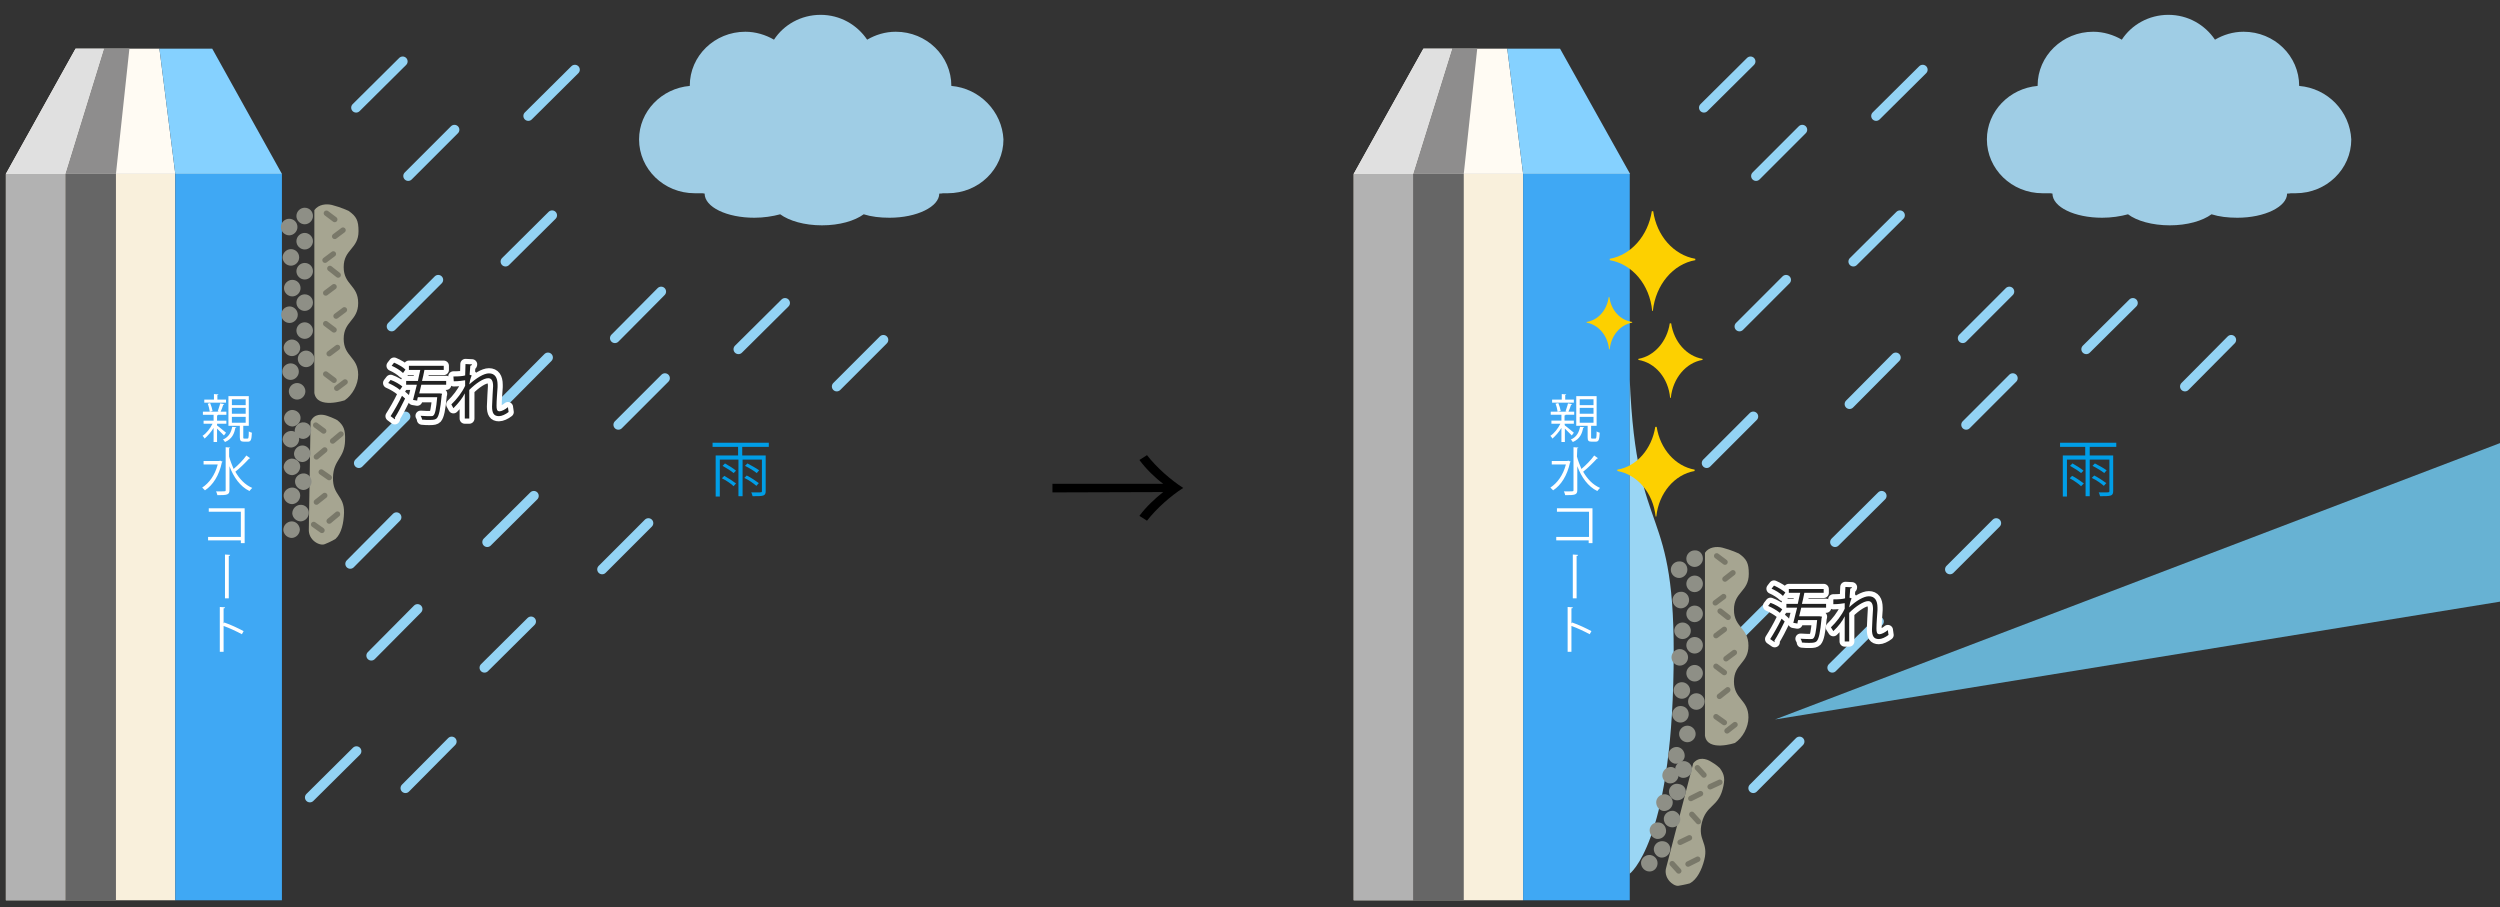 <?xml version="1.0" encoding="utf-8"?>
<!-- Generator: Adobe Illustrator 28.1.0, SVG Export Plug-In . SVG Version: 6.00 Build 0)  -->
<svg version="1.1" id="レイヤー_1" xmlns="http://www.w3.org/2000/svg" xmlns:xlink="http://www.w3.org/1999/xlink" x="0px"
	 y="0px" viewBox="0 0 724.5 262.9" style="enable-background:new 0 0 724.5 262.9;" xml:space="preserve">
<rect x="0" y="0" width="724.5" height="262.9" fill="#333333" stroke="none"/>
<style type="text/css">
	.st0{fill:#F9F0DC;}
	.st1{fill:#666666;}
	.st2{fill:#B2B2B2;}
	.st3{fill:#3FA8F4;}
	.st4{fill:#FFFBF3;}
	.st5{fill:#8E8D8D;}
	.st6{fill:#E0E0E0;}
	.st7{fill:#85D1FF;}
	.st8{fill:#A6A591;}
	.st9{fill:#8E8F86;}
	.st10{fill:none;stroke:#797869;stroke-width:1.585;stroke-linecap:round;stroke-linejoin:round;}
	.st11{fill:#009EE7;}
	.st12{fill:#9FCDE5;}
	.st13{fill:none;stroke:#93D3F4;stroke-width:2.854;stroke-linecap:round;stroke-linejoin:round;}
	.st14{fill:#FFFFFF;}
	.st15{fill:#9AD6F4;}
	.st16{fill:#FDD000;}
	.st17{fill:#67B2D3;}
	.st18{fill:none;stroke:#FFFFFF;stroke-width:3;stroke-linejoin:round;}
	.st19{fill:#222222;}
</style>
<g>
	<rect x="1.7" y="50.4" class="st0" width="49.1" height="210.5"/>
	<rect x="18.9" y="50.4" class="st1" width="14.7" height="210.5"/>
	<rect x="1.7" y="50.4" class="st2" width="17.2" height="210.5"/>
	<rect x="50.8" y="50.4" class="st3" width="30.9" height="210.5"/>
	<polygon class="st4" points="50.8,50.4 1.7,50.4 21.9,14.1 46.2,14.1 	"/>
	<polygon class="st5" points="33.6,50.4 18.9,50.4 30.1,14.1 37.5,14.1 	"/>
	<polygon class="st6" points="18.9,50.4 1.7,50.4 21.9,14.1 30.1,14.1 	"/>
	<polygon class="st7" points="81.7,50.4 50.8,50.4 46.2,14.1 61.5,14.1 	"/>
	<g>
		<path class="st8" d="M99.9,116c2.2-1.5,3.9-4.5,3.9-7.4c0-5.2-4.2-5.2-4.2-10.4c0-5.2,4.2-5.2,4.2-10.4c0-5.2-4.2-5.2-4.2-10.4
			c0-5.2,4.3-5.2,4.3-10.4c0-3.1-0.6-4.3-2.9-5.9c0,0-2.1-1-4.8-1.7c-1.6-0.4-3.9-0.2-5.1,1.5l0,53C91.9,118.7,99.9,116,99.9,116"/>
		<path class="st9" d="M90.7,62.6c0,1.3-1.1,2.4-2.4,2.4c-1.3,0-2.4-1.1-2.4-2.4c0-1.3,1.1-2.4,2.4-2.4
			C89.6,60.2,90.7,61.2,90.7,62.6"/>
		<path class="st9" d="M90.7,69.9c0,1.3-1.1,2.4-2.4,2.4s-2.4-1.1-2.4-2.4c0-1.3,1.1-2.4,2.4-2.4C89.6,67.5,90.7,68.6,90.7,69.9"/>
		<path class="st9" d="M90.7,78.6c0,1.3-1.1,2.4-2.4,2.4c-1.3,0-2.4-1.1-2.4-2.4c0-1.3,1.1-2.4,2.4-2.4
			C89.6,76.2,90.7,77.2,90.7,78.6"/>
		<path class="st9" d="M90.7,87.7c0,1.3-1.1,2.4-2.4,2.4c-1.3,0-2.4-1.1-2.4-2.4c0-1.3,1.1-2.4,2.4-2.4
			C89.6,85.3,90.7,86.3,90.7,87.7"/>
		<path class="st9" d="M86.3,91.2c0,1.3-1.1,2.4-2.4,2.4s-2.4-1.1-2.4-2.4c0-1.3,1.1-2.4,2.4-2.4S86.3,89.9,86.3,91.2"/>
		<path class="st9" d="M87,100.8c0,1.3-1.1,2.4-2.4,2.4c-1.3,0-2.4-1.1-2.4-2.4c0-1.3,1.1-2.4,2.4-2.4S87,99.5,87,100.8"/>
		<path class="st9" d="M86.6,107.7c0,1.3-1.1,2.4-2.4,2.4c-1.3,0-2.4-1.1-2.4-2.4s1.1-2.4,2.4-2.4C85.5,105.3,86.6,106.3,86.6,107.7
			"/>
		<path class="st9" d="M88.5,113.4c0,1.3-1.1,2.4-2.4,2.4c-1.3,0-2.4-1.1-2.4-2.4c0-1.3,1.1-2.4,2.4-2.4
			C87.4,111,88.5,112.1,88.5,113.4"/>
		<path class="st9" d="M91.1,104c0,1.3-1.1,2.4-2.4,2.4s-2.4-1.1-2.4-2.4c0-1.3,1.1-2.4,2.4-2.4S91.1,102.7,91.1,104"/>
		<path class="st9" d="M90.7,95.8c0,1.3-1.1,2.4-2.4,2.4c-1.3,0-2.4-1.1-2.4-2.4c0-1.3,1.1-2.4,2.4-2.4S90.7,94.5,90.7,95.8"/>
		<path class="st9" d="M87.1,83.5c0,1.3-1.1,2.4-2.4,2.4s-2.4-1.1-2.4-2.4c0-1.3,1.1-2.4,2.4-2.4C86.1,81.1,87.1,82.2,87.1,83.5"/>
		<path class="st9" d="M86.7,74.6c0,1.3-1.1,2.4-2.4,2.4c-1.3,0-2.4-1.1-2.4-2.4c0-1.3,1.1-2.4,2.4-2.4
			C85.6,72.2,86.7,73.2,86.7,74.6"/>
		<path class="st9" d="M86.2,65.8c0,1.3-1.1,2.4-2.4,2.4c-1.3,0-2.4-1.1-2.4-2.4c0-1.3,1.1-2.4,2.4-2.4
			C85.1,63.4,86.2,64.4,86.2,65.8"/>
		<line class="st10" x1="99.4" y1="66.7" x2="97" y2="68.5"/>
		<line class="st10" x1="96.8" y1="83.1" x2="94.4" y2="84.9"/>
		<line class="st10" x1="99.8" y1="89.8" x2="97.4" y2="91.6"/>
		<line class="st10" x1="97.8" y1="100.7" x2="95.4" y2="102.5"/>
		<line class="st10" x1="100" y1="110.7" x2="97.6" y2="112.5"/>
		<line class="st10" x1="96.6" y1="73.6" x2="94.2" y2="75.4"/>
		<line class="st10" x1="94.6" y1="61.8" x2="97" y2="63.6"/>
		<line class="st10" x1="95.6" y1="77.8" x2="98" y2="79.7"/>
		<line class="st10" x1="94.4" y1="93.8" x2="96.8" y2="95.6"/>
		<line class="st10" x1="94.4" y1="108.4" x2="96.8" y2="110.2"/>
		<path class="st8" d="M96.5,138.4c0.1-5.3,3.4-5.5,3.5-10.8c0.1-3.1-0.4-4.3-2.2-5.8c0,0-1.2-0.7-3-1.3c-1.4-0.5-3.8-0.7-4.8,1.7
			l-0.5,31.1c-0.2,3.3,3.2,5,4.6,4.4c1.8-0.7,3.1-1.5,3.1-1.5c1.8-1.6,2.4-4.7,2.5-7.6C99.8,143.5,96.4,143.7,96.5,138.4"/>
		<path class="st9" d="M87.1,121.1c0,1.3-1,2.4-2.3,2.5c-1.3,0-2.4-1-2.5-2.3c0-1.3,1-2.4,2.3-2.5C86,118.8,87.1,119.8,87.1,121.1"
			/>
		<path class="st9" d="M86.7,127.2c0,1.3-1,2.4-2.3,2.5c-1.3,0-2.4-1-2.5-2.3c0-1.3,1-2.4,2.3-2.5C85.6,124.8,86.7,125.8,86.7,127.2
			"/>
		<path class="st9" d="M87,135.2c0,1.3-1,2.4-2.3,2.5c-1.3,0-2.4-1-2.5-2.3c0-1.3,1-2.4,2.3-2.5C85.9,132.9,87,133.9,87,135.2"/>
		<path class="st9" d="M87,143.6c0,1.3-1,2.4-2.3,2.5c-1.3,0-2.4-1-2.5-2.3s1-2.4,2.3-2.5C85.9,141.2,87,142.3,87,143.6"/>
		<path class="st9" d="M89.5,148.6c0,1.3-1,2.4-2.3,2.5c-1.3,0-2.4-1-2.5-2.3c0-1.3,1-2.4,2.3-2.5C88.3,146.2,89.5,147.2,89.5,148.6
			"/>
		<path class="st9" d="M86.9,153.4c0,1.3-1,2.4-2.3,2.5c-1.3,0-2.4-1-2.5-2.3c0-1.3,1-2.4,2.3-2.5C85.7,151,86.8,152.1,86.9,153.4"
			/>
		<path class="st9" d="M90.3,139.5c0,1.3-1,2.4-2.3,2.5c-1.3,0-2.4-1-2.5-2.3s1-2.4,2.3-2.5C89.1,137.1,90.2,138.1,90.3,139.5"/>
		<path class="st9" d="M90,131.4c0,1.3-1,2.4-2.3,2.5c-1.3,0-2.4-1-2.5-2.3c0-1.3,1-2.4,2.3-2.5C88.8,129,89.9,130.1,90,131.4"/>
		<path class="st9" d="M90.2,124.7c0,1.3-1,2.4-2.3,2.5c-1.3,0-2.4-1-2.5-2.3c0-1.3,1-2.4,2.3-2.5C89.1,122.3,90.2,123.3,90.2,124.7
			"/>
		<line class="st10" x1="91.5" y1="123.2" x2="93.8" y2="124.9"/>
		<line class="st10" x1="93.1" y1="136.8" x2="95.4" y2="138.4"/>
		<line class="st10" x1="90.9" y1="152" x2="93.3" y2="153.7"/>
		<line class="st10" x1="98.8" y1="125.8" x2="96.4" y2="127.8"/>
		<line class="st10" x1="94.1" y1="143.6" x2="91.7" y2="145.5"/>
		<line class="st10" x1="97.8" y1="149" x2="95.4" y2="151"/>
		<line class="st10" x1="94.1" y1="130.4" x2="91.7" y2="132.4"/>
	</g>
	<g>
		<path class="st11" d="M222.8,129.5h-7.7v2.5h6.8v10.3c0,0.8-0.2,1.1-0.7,1.3c-0.6,0.2-1.6,0.2-3.1,0.2c-0.1-0.3-0.2-0.8-0.4-1.1
			c0.6,0,1.2,0,1.7,0c1.4,0,1.4,0,1.4-0.4v-9.1h-5.6v10.6h-1.2v-10.6h-5.4v10.7h-1.2V132h6.5v-2.5h-7.4v-1.2h16.3V129.5z
			 M212.6,140.9c-0.7-0.7-2.2-1.7-3.4-2.3l0.7-0.7c1.1,0.6,2.6,1.6,3.4,2.2L212.6,140.9z M212.6,137.1c-0.7-0.6-2.1-1.5-3.2-2.1
			l0.7-0.7c1.1,0.6,2.5,1.5,3.2,2.1L212.6,137.1z M216.4,137.8c1.2,0.6,2.7,1.6,3.5,2.2l-0.7,0.8c-0.8-0.7-2.2-1.7-3.5-2.3
			L216.4,137.8z M216.6,134.3c1.1,0.6,2.6,1.4,3.4,2l-0.7,0.8c-0.7-0.6-2.2-1.5-3.4-2.1L216.6,134.3z"/>
	</g>
	<g>
		<path class="st12" d="M275.7,24.9C275.7,24.9,275.7,24.9,275.7,24.9c0-8.7-7.2-15.7-16.1-15.7c-3.1,0-5.9,0.9-8.3,2.3
			c-2.9-4.3-7.8-7.2-13.5-7.2c-5.7,0-10.7,2.9-13.5,7.2c-2.4-1.4-5.3-2.3-8.3-2.3c-8.9,0-16.1,7-16.1,15.6c0,0,0,0,0,0.1
			c-8.2,0.7-14.7,7.4-14.7,15.5c0,8.6,7.2,15.6,16.1,15.6h1.8c0.4,0,0.7,0,1.1,0.1v0c0,3.9,6.4,7,14.4,7c2.7,0,5.3-0.4,7.5-1
			c2.6,1.9,7,3.2,12.1,3.2c5.1,0,9.5-1.3,12.1-3.2c2.2,0.7,4.7,1,7.5,1c7.9,0,14.4-3.2,14.4-7c0,0,0,0,0,0c0.4,0,0.7,0,1.1-0.1h1.4
			c8.9,0,16.1-7,16.1-15.6C290.4,32.3,283.9,25.6,275.7,24.9"/>
	</g>
	<g>
		<line class="st13" x1="116.7" y1="17.8" x2="103.2" y2="31.2"/>
		<line class="st13" x1="127" y1="81.1" x2="113.5" y2="94.6"/>
		<line class="st13" x1="166.6" y1="20.2" x2="153.1" y2="33.6"/>
		<line class="st13" x1="256" y1="98.5" x2="242.5" y2="112"/>
		<line class="st13" x1="131.7" y1="37.6" x2="118.3" y2="51"/>
		<line class="st13" x1="158.8" y1="103.6" x2="145.4" y2="117.1"/>
		<line class="st13" x1="114.9" y1="149.9" x2="101.5" y2="163.4"/>
		<line class="st13" x1="160" y1="62.4" x2="146.5" y2="75.8"/>
		<line class="st13" x1="117.5" y1="120.7" x2="104" y2="134.2"/>
		<line class="st13" x1="154.7" y1="143.7" x2="141.2" y2="157.1"/>
		<line class="st13" x1="192.7" y1="109.6" x2="179.2" y2="123.1"/>
		<line class="st13" x1="227.5" y1="87.8" x2="214" y2="101.2"/>
		<line class="st13" x1="187.9" y1="151.6" x2="174.5" y2="165"/>
		<line class="st13" x1="121" y1="176.5" x2="107.6" y2="190"/>
		<line class="st13" x1="103.3" y1="217.7" x2="89.8" y2="231.1"/>
		<line class="st13" x1="130.9" y1="214.9" x2="117.5" y2="228.4"/>
		<line class="st13" x1="153.9" y1="180.1" x2="140.4" y2="193.5"/>
		<line class="st13" x1="191.6" y1="84.5" x2="178.2" y2="98"/>
	</g>
</g>
<g>
	<path class="st14" d="M62.9,123.3c0.6,0.4,2.2,1.8,2.6,2.1l-0.6,0.8c-0.4-0.4-1.3-1.3-2-2v3.9h-1V124c-0.7,1.2-1.7,2.3-2.6,3.1
		c-0.1-0.2-0.4-0.6-0.6-0.8c1.1-0.7,2.2-2.1,2.9-3.5H59v-0.9h2.9v-1.7h-3.1v-0.9h6.8v0.9H63v0h0.2c0,0.1-0.1,0.2-0.3,0.2v1.5h2.7
		v0.9h-2.7L62.9,123.3L62.9,123.3z M65.5,115.8v0.9h-6.3v-0.9h2.8v-1.6l1.3,0.1c0,0.1-0.1,0.2-0.3,0.2v1.3H65.5z M60.9,116.8
		c0.3,0.7,0.6,1.7,0.7,2.3l-0.8,0.2c-0.1-0.6-0.3-1.6-0.6-2.3L60.9,116.8z M65,117.1c0,0.1-0.2,0.2-0.3,0.2
		c-0.2,0.6-0.5,1.5-0.8,2.1l-0.8-0.2c0.2-0.7,0.6-1.7,0.7-2.3L65,117.1z M68.5,123.8c0,0.1-0.1,0.2-0.3,0.2c-0.3,1.6-0.9,3.2-3,4.1
		c-0.1-0.2-0.4-0.6-0.6-0.7c1.8-0.8,2.4-2.2,2.7-3.7L68.5,123.8z M70.5,126.7c0,0.3,0,0.4,0.3,0.4h0.9c0.3,0,0.4-0.2,0.4-2.1
		c0.2,0.2,0.6,0.3,0.9,0.4c-0.1,2.1-0.3,2.6-1.2,2.6h-1.1c-0.9,0-1.2-0.3-1.2-1.3v-3.3h-3.3v-8.6h5.9v8.6h-1.6L70.5,126.7
		L70.5,126.7z M67.2,115.7v1.7h4v-1.7H67.2z M67.2,118.2v1.7h4v-1.7H67.2z M67.2,120.8v1.7h4v-1.7H67.2z"/>
	<path class="st14" d="M63.8,133.5l0.7,0.3c0,0.1-0.1,0.1-0.2,0.2c-0.8,3.8-2.6,6.6-4.9,8.1c-0.2-0.2-0.6-0.6-0.8-0.8
		c2-1.3,3.7-3.6,4.5-6.7h-4.1v-1h4.5L63.8,133.5z M66.4,132.3c0.3,1.2,0.8,2.4,1.3,3.6c1.3-1.1,2.8-2.6,3.7-3.9l1.1,0.8
		c-0.1,0.1-0.2,0.1-0.3,0.1c-1,1.1-2.7,2.8-4,3.8c1.2,2.1,2.8,3.8,4.9,4.7c-0.2,0.2-0.6,0.6-0.8,0.9c-2.7-1.3-4.6-4-5.8-7.2v6.9
		c0,1.4-0.6,1.5-3.5,1.5c-0.1-0.3-0.2-0.8-0.4-1.1c0.6,0,1.1,0,1.5,0c1.3,0,1.3,0,1.3-0.4v-12.4l1.3,0.1c0,0.1-0.1,0.2-0.3,0.2
		C66.4,129.8,66.4,132.3,66.4,132.3z"/>
	<path class="st14" d="M70.9,147.3v10.1h-1.1v-0.8h-9.5v-1h9.5v-7.3h-9.3v-1L70.9,147.3L70.9,147.3z"/>
	<path class="st14" d="M65.2,160.7l1.5,0.1c0,0.2-0.2,0.3-0.4,0.3v12.3h-1.1V160.7z"/>
	<path class="st14" d="M70.1,183.8c-1.5-0.8-3.6-1.8-5.3-2.4v7.5h-1.1v-13l1.5,0.1c0,0.2-0.1,0.3-0.4,0.3v4.4l0.2-0.3
		c1.8,0.6,4.1,1.7,5.6,2.5L70.1,183.8z"/>
</g>
<g>
	<g>
		<line class="st13" x1="507.3" y1="17.8" x2="493.8" y2="31.2"/>
		<line class="st13" x1="517.6" y1="81.1" x2="504.1" y2="94.6"/>
		<line class="st13" x1="557.2" y1="20.2" x2="543.7" y2="33.6"/>
		<line class="st13" x1="646.6" y1="98.5" x2="633.2" y2="112"/>
		<line class="st13" x1="522.3" y1="37.6" x2="508.9" y2="51"/>
		<line class="st13" x1="549.4" y1="103.6" x2="536" y2="117.1"/>
		<line class="st13" x1="550.6" y1="62.4" x2="537.1" y2="75.8"/>
		<line class="st13" x1="508.1" y1="120.7" x2="494.6" y2="134.2"/>
		<line class="st13" x1="545.3" y1="143.7" x2="531.8" y2="157.1"/>
		<line class="st13" x1="583.3" y1="109.6" x2="569.8" y2="123.1"/>
		<line class="st13" x1="618.1" y1="87.8" x2="604.6" y2="101.2"/>
		<line class="st13" x1="578.5" y1="151.6" x2="565.1" y2="165"/>
		<line class="st13" x1="511.7" y1="176.5" x2="498.2" y2="190"/>
		<line class="st13" x1="521.5" y1="214.9" x2="508.1" y2="228.4"/>
		<line class="st13" x1="544.5" y1="180.1" x2="531" y2="193.5"/>
		<line class="st13" x1="582.3" y1="84.5" x2="568.8" y2="98"/>
	</g>
	<rect x="392.3" y="50.4" class="st0" width="49.1" height="210.5"/>
	<rect x="409.5" y="50.4" class="st1" width="14.7" height="210.5"/>
	<rect x="392.3" y="50.4" class="st2" width="17.2" height="210.5"/>
	<rect x="441.4" y="50.4" class="st3" width="30.9" height="210.5"/>
	<polygon class="st4" points="441.4,50.4 392.3,50.4 412.5,14.1 436.8,14.1 	"/>
	<polygon class="st5" points="424.2,50.4 409.5,50.4 420.8,14.1 428.1,14.1 	"/>
	<polygon class="st6" points="409.5,50.4 392.3,50.4 412.5,14.1 420.8,14.1 	"/>
	<polygon class="st7" points="472.4,50.4 441.4,50.4 436.8,14.1 452.1,14.1 	"/>
	<g>
		<path class="st15" d="M472.3,110v143.2c0,0,12-8.8,12.7-59.4C485.8,144,474.3,158.4,472.3,110"/>
		<path class="st8" d="M502.8,215.3c2.2-1.5,3.9-4.5,3.9-7.4c0-5.2-4.2-5.2-4.2-10.4s4.2-5.2,4.2-10.4c0-5.2-4.2-5.2-4.2-10.4
			c0-5.2,4.3-5.2,4.3-10.4c0-3.1-0.6-4.3-2.9-5.9c0,0-2.1-1-4.8-1.7c-1.6-0.4-3.9-0.2-5,1.5l0,53C494.8,218,502.8,215.3,502.8,215.3
			"/>
		<path class="st9" d="M493.5,161.9c0,1.3-1.1,2.4-2.4,2.4c-1.3,0-2.4-1.1-2.4-2.4s1.1-2.4,2.4-2.4
			C492.5,159.4,493.5,160.5,493.5,161.9"/>
		<path class="st9" d="M493.5,169.2c0,1.3-1.1,2.4-2.4,2.4s-2.4-1.1-2.4-2.4c0-1.3,1.1-2.4,2.4-2.4
			C492.5,166.8,493.5,167.9,493.5,169.2"/>
		<path class="st9" d="M493.5,177.9c0,1.3-1.1,2.4-2.4,2.4c-1.3,0-2.4-1.1-2.4-2.4c0-1.3,1.1-2.4,2.4-2.4
			C492.4,175.5,493.5,176.5,493.5,177.9"/>
		<path class="st9" d="M493.5,187c0,1.3-1.1,2.4-2.4,2.4c-1.3,0-2.4-1.1-2.4-2.4c0-1.3,1.1-2.4,2.4-2.4S493.5,185.6,493.5,187"/>
		<path class="st9" d="M489.2,190.5c0,1.3-1.1,2.4-2.4,2.4s-2.4-1.1-2.4-2.4c0-1.3,1.1-2.4,2.4-2.4S489.2,189.2,489.2,190.5"/>
		<path class="st9" d="M489.8,200.1c0,1.3-1.1,2.4-2.4,2.4c-1.3,0-2.4-1.1-2.4-2.4c0-1.3,1.1-2.4,2.4-2.4S489.8,198.8,489.8,200.1"
			/>
		<path class="st9" d="M489.4,207c0,1.3-1.1,2.4-2.4,2.4c-1.3,0-2.4-1.1-2.4-2.4c0-1.3,1.1-2.4,2.4-2.4
			C488.4,204.6,489.4,205.6,489.4,207"/>
		<path class="st9" d="M491.4,212.7c0,1.3-1.1,2.4-2.4,2.4c-1.3,0-2.4-1.1-2.4-2.4c0-1.3,1.1-2.4,2.4-2.4
			C490.3,210.3,491.4,211.4,491.4,212.7"/>
		<path class="st9" d="M494,203.3c0,1.3-1.1,2.4-2.4,2.4s-2.4-1.1-2.4-2.4c0-1.3,1.1-2.4,2.4-2.4C492.9,200.9,494,202,494,203.3"/>
		<path class="st9" d="M493.5,195.1c0,1.3-1.1,2.4-2.4,2.4c-1.3,0-2.4-1.1-2.4-2.4c0-1.3,1.1-2.4,2.4-2.4
			C492.4,192.7,493.5,193.8,493.5,195.1"/>
		<path class="st9" d="M490,182.8c0,1.3-1.1,2.4-2.4,2.4c-1.3,0-2.4-1.1-2.4-2.4c0-1.3,1.1-2.4,2.4-2.4
			C488.9,180.4,490,181.5,490,182.8"/>
		<path class="st9" d="M489.5,173.9c0,1.3-1.1,2.4-2.4,2.4c-1.3,0-2.4-1.1-2.4-2.4c0-1.3,1.1-2.4,2.4-2.4
			C488.4,171.4,489.5,172.5,489.5,173.9"/>
		<path class="st9" d="M489,165.1c0,1.3-1.1,2.4-2.4,2.4c-1.3,0-2.4-1.1-2.4-2.4c0-1.3,1.1-2.4,2.4-2.4
			C488,162.6,489,163.7,489,165.1"/>
		<line class="st10" x1="502.2" y1="166" x2="499.9" y2="167.8"/>
		<line class="st10" x1="499.7" y1="182.4" x2="497.3" y2="184.2"/>
		<line class="st10" x1="502.6" y1="189.1" x2="500.2" y2="190.9"/>
		<line class="st10" x1="500.7" y1="199.9" x2="498.3" y2="201.8"/>
		<line class="st10" x1="502.8" y1="210" x2="500.5" y2="211.8"/>
		<line class="st10" x1="499.5" y1="172.9" x2="497.1" y2="174.7"/>
		<line class="st10" x1="497.5" y1="161.1" x2="499.9" y2="162.9"/>
		<line class="st10" x1="498.5" y1="177.1" x2="500.8" y2="178.9"/>
		<line class="st10" x1="497.3" y1="193.1" x2="499.7" y2="194.9"/>
		<line class="st10" x1="497.3" y1="207.7" x2="499.7" y2="209.4"/>
		<path class="st8" d="M493.2,238.4c1.3-5.1,4.6-4.5,6-9.6c0.8-3,0.6-4.3-0.8-6.2c0,0-1-1-2.6-1.9c-1.3-0.8-3.5-1.5-5.1,0.5
			l-7.8,30.1c-1,3.1,2,5.6,3.5,5.4c1.9-0.3,3.3-0.7,3.3-0.7c2.1-1.1,3.5-4,4.2-6.8C495.2,244.1,491.9,243.5,493.2,238.4"/>
		<path class="st9" d="M488.2,219.4c-0.3,1.3-1.5,2.1-2.9,1.9c-1.3-0.3-2.1-1.6-1.8-2.9c0.3-1.3,1.5-2.1,2.8-1.9
			C487.6,216.8,488.4,218.1,488.2,219.4"/>
		<path class="st9" d="M486.4,225.1c-0.3,1.3-1.5,2.1-2.8,1.9c-1.3-0.3-2.1-1.6-1.8-2.8c0.3-1.3,1.6-2.1,2.8-1.9
			C485.8,222.6,486.6,223.8,486.4,225.1"/>
		<path class="st9" d="M484.7,233.1c-0.3,1.3-1.6,2.1-2.8,1.9c-1.3-0.3-2.1-1.6-1.9-2.9c0.3-1.3,1.5-2.1,2.8-1.9
			C484.2,230.5,485,231.8,484.7,233.1"/>
		<path class="st9" d="M482.8,241.2c-0.3,1.3-1.5,2.1-2.8,1.9c-1.3-0.3-2.1-1.6-1.9-2.9c0.3-1.3,1.5-2.1,2.9-1.8
			C482.2,238.6,483,239.9,482.8,241.2"/>
		<path class="st9" d="M484,246.6c-0.3,1.3-1.6,2.1-2.8,1.9c-1.3-0.3-2.1-1.6-1.9-2.8c0.3-1.3,1.5-2.1,2.8-1.9
			C483.5,244,484.3,245.3,484,246.6"/>
		<path class="st9" d="M480.3,250.7c-0.3,1.3-1.5,2.1-2.8,1.8c-1.3-0.3-2.1-1.6-1.9-2.8c0.3-1.3,1.5-2.1,2.8-1.9
			C479.8,248.1,480.6,249.4,480.3,250.7"/>
		<path class="st9" d="M486.9,237.9c-0.3,1.3-1.5,2.1-2.8,1.8c-1.3-0.3-2.1-1.5-1.9-2.8c0.3-1.3,1.6-2.1,2.9-1.9
			C486.4,235.4,487.2,236.6,486.9,237.9"/>
		<path class="st9" d="M488.5,230c-0.3,1.3-1.5,2.1-2.9,1.9c-1.3-0.3-2.1-1.6-1.9-2.9c0.3-1.3,1.5-2.1,2.8-1.8
			C488,227.4,488.8,228.7,488.5,230"/>
		<path class="st9" d="M490.3,223.5c-0.3,1.3-1.6,2.1-2.9,1.9c-1.3-0.3-2.1-1.6-1.9-2.9c0.3-1.3,1.5-2.1,2.9-1.9
			C489.8,220.9,490.6,222.2,490.3,223.5"/>
		<line class="st10" x1="491.9" y1="222.5" x2="493.8" y2="224.6"/>
		<line class="st10" x1="490.3" y1="236" x2="492.2" y2="238.1"/>
		<line class="st10" x1="484.6" y1="250.3" x2="486.5" y2="252.4"/>
		<line class="st10" x1="498.4" y1="226.7" x2="495.6" y2="228"/>
		<line class="st10" x1="489.6" y1="242.8" x2="486.9" y2="244.1"/>
		<line class="st10" x1="492" y1="249" x2="489.2" y2="250.4"/>
		<line class="st10" x1="492.8" y1="230" x2="490" y2="231.4"/>
	</g>
	<g>
		<path class="st11" d="M613.3,129.5h-7.7v2.5h6.8v10.3c0,0.8-0.2,1.1-0.7,1.3c-0.6,0.2-1.6,0.2-3.1,0.2c-0.1-0.3-0.2-0.8-0.4-1.1
			c0.6,0,1.2,0,1.7,0c1.3,0,1.4,0,1.4-0.4v-9.1h-5.7v10.6h-1.2v-10.6h-5.4v10.7h-1.2V132h6.5v-2.5H597v-1.2h16.3V129.5z
			 M603.1,140.9c-0.7-0.7-2.2-1.7-3.3-2.3l0.7-0.7c1.2,0.6,2.6,1.6,3.4,2.2L603.1,140.9z M603.1,137.1c-0.7-0.6-2.1-1.5-3.2-2.1
			l0.7-0.7c1.1,0.6,2.5,1.5,3.2,2.1L603.1,137.1z M606.9,137.8c1.2,0.6,2.7,1.6,3.5,2.2l-0.7,0.8c-0.8-0.7-2.2-1.7-3.5-2.3
			L606.9,137.8z M607.1,134.3c1.2,0.6,2.6,1.4,3.4,2l-0.7,0.8c-0.7-0.6-2.2-1.5-3.4-2.1L607.1,134.3z"/>
	</g>
	<g>
		<path class="st12" d="M666.3,24.9C666.3,24.9,666.3,24.9,666.3,24.9c0-8.7-7.2-15.7-16.1-15.7c-3.1,0-5.9,0.9-8.3,2.3
			c-2.9-4.3-7.8-7.2-13.5-7.2c-5.7,0-10.7,2.9-13.5,7.2c-2.4-1.4-5.3-2.3-8.3-2.3c-8.9,0-16.1,7-16.1,15.6c0,0,0,0,0,0.1
			c-8.2,0.7-14.7,7.4-14.7,15.5c0,8.6,7.2,15.6,16.1,15.6h1.8c0.4,0,0.7,0,1.1,0.1v0c0,3.9,6.4,7,14.4,7c2.7,0,5.3-0.4,7.5-1
			c2.5,1.9,7,3.2,12.1,3.2c5.1,0,9.5-1.3,12.1-3.2c2.2,0.7,4.7,1,7.5,1c7.9,0,14.4-3.2,14.4-7c0,0,0,0,0,0c0.4,0,0.7,0,1.1-0.1h1.4
			c8.9,0,16.1-7,16.1-15.6C681,32.3,674.6,25.6,666.3,24.9"/>
	</g>
</g>
<path class="st16" d="M479.1,61.2c-0.1,0-0.1,0-0.2,0c-0.1,0-0.1,0-0.2,0c-1.1,7.1-6,12.7-12.2,13.8c0,0.1,0,0.3,0,0.4
	c6.5,1.1,11.6,7.1,12.3,14.7c0,0,0.1,0,0.1,0c0,0,0.1,0,0.1,0c0.8-7.6,5.9-13.6,12.3-14.7c0-0.1,0-0.3,0-0.4
	C485,73.9,480.1,68.3,479.1,61.2z"/>
<path class="st16" d="M484.3,93.7c-0.1,0-0.1,0-0.2,0c-0.1,0-0.1,0-0.2,0c-0.8,5.3-4.5,9.5-9.1,10.3c0,0.1,0,0.2,0,0.3
	c4.9,0.8,8.7,5.3,9.2,11c0,0,0,0,0.1,0s0,0,0.1,0c0.6-5.7,4.4-10.2,9.2-11c0-0.1,0-0.2,0-0.3C488.8,103.2,485.1,99.1,484.3,93.7z"/>
<path class="st16" d="M466.4,86.1c0,0-0.1,0-0.1,0s-0.1,0-0.1,0c-0.5,3.8-3.1,6.7-6.4,7.2c0,0.1,0,0.1,0,0.2
	c3.4,0.6,6.1,3.7,6.5,7.7c0,0,0,0,0.1,0s0,0,0.1,0c0.4-4,3.1-7.1,6.5-7.7c0-0.1,0-0.1,0-0.2C469.5,92.8,466.9,89.9,466.4,86.1z"/>
<path class="st16" d="M480.1,123.7c-0.1,0-0.1,0-0.2,0s-0.1,0-0.2,0c-1,6.4-5.4,11.5-11,12.4c0,0.1,0,0.2,0,0.4
	c5.8,1,10.4,6.4,11.1,13.2c0,0,0.1,0,0.1,0c0,0,0.1,0,0.1,0c0.7-6.8,5.3-12.2,11.1-13.2c0-0.1,0-0.2,0-0.4
	C485.5,135.1,481.1,130.1,480.1,123.7z"/>
<g>
	<path class="st14" d="M453.5,123.3c0.6,0.4,2.2,1.8,2.6,2.1l-0.6,0.8c-0.4-0.4-1.3-1.3-2-2v3.9h-1V124c-0.7,1.2-1.7,2.3-2.6,3.1
		c-0.1-0.2-0.4-0.6-0.6-0.8c1.1-0.7,2.2-2.1,2.9-3.5h-2.6v-0.9h2.9v-1.7h-3.1v-0.9h6.8v0.9h-2.7v0h0.2c0,0.1-0.1,0.2-0.3,0.2v1.5
		h2.7v0.9h-2.7L453.5,123.3L453.5,123.3z M456.1,115.8v0.9h-6.3v-0.9h2.8v-1.6l1.3,0.1c0,0.1-0.1,0.2-0.3,0.2v1.3H456.1z
		 M451.6,116.8c0.3,0.7,0.6,1.7,0.7,2.3l-0.9,0.2c-0.1-0.6-0.3-1.6-0.6-2.3L451.6,116.8z M455.6,117.1c0,0.1-0.1,0.2-0.3,0.2
		c-0.2,0.6-0.5,1.5-0.8,2.1l-0.8-0.2c0.2-0.7,0.6-1.7,0.7-2.3L455.6,117.1z M459.1,123.8c0,0.1-0.1,0.2-0.3,0.2
		c-0.3,1.6-0.9,3.2-3,4.1c-0.1-0.2-0.4-0.6-0.6-0.7c1.8-0.8,2.4-2.2,2.7-3.7L459.1,123.8z M461.1,126.7c0,0.3,0,0.4,0.3,0.4h0.9
		c0.3,0,0.4-0.2,0.4-2.1c0.2,0.2,0.6,0.3,0.9,0.4c-0.1,2.1-0.3,2.6-1.2,2.6h-1.1c-1,0-1.2-0.3-1.2-1.3v-3.3h-3.3v-8.6h5.9v8.6h-1.6
		L461.1,126.7L461.1,126.7z M457.8,115.7v1.7h4v-1.7H457.8z M457.8,118.2v1.7h4v-1.7H457.8z M457.8,120.8v1.7h4v-1.7H457.8z"/>
	<path class="st14" d="M454.5,133.5l0.7,0.3c0,0.1-0.1,0.1-0.2,0.2c-0.8,3.8-2.6,6.6-4.9,8.1c-0.2-0.2-0.6-0.6-0.8-0.8
		c2-1.3,3.7-3.6,4.5-6.7h-4.1v-1h4.5L454.5,133.5z M457,132.3c0.3,1.2,0.8,2.4,1.3,3.6c1.3-1.1,2.8-2.6,3.7-3.9l1.1,0.8
		c-0.1,0.1-0.2,0.1-0.3,0.1c-1,1.1-2.7,2.8-4,3.8c1.2,2.1,2.8,3.8,4.9,4.7c-0.2,0.2-0.6,0.6-0.8,0.9c-2.7-1.3-4.6-4-5.8-7.2v6.9
		c0,1.4-0.6,1.5-3.5,1.5c-0.1-0.3-0.2-0.8-0.4-1.1c0.6,0,1.1,0,1.5,0c1.3,0,1.3,0,1.3-0.4v-12.4l1.4,0.1c0,0.1-0.1,0.2-0.3,0.2
		L457,132.3L457,132.3z"/>
	<path class="st14" d="M461.5,147.3v10.1h-1.1v-0.8H451v-1h9.5v-7.3h-9.3v-1L461.5,147.3L461.5,147.3z"/>
	<path class="st14" d="M455.8,160.7l1.5,0.1c0,0.2-0.1,0.3-0.4,0.3v12.3h-1.1V160.7z"/>
	<path class="st14" d="M460.7,183.8c-1.5-0.8-3.6-1.8-5.3-2.4v7.5h-1.1v-13l1.5,0.1c0,0.2-0.1,0.3-0.4,0.3v4.4l0.2-0.3
		c1.8,0.6,4.1,1.7,5.6,2.5L460.7,183.8z"/>
</g>
<g>
	<path d="M305,142.7v-2.5h32.1c-2.2-1.6-5-4.3-6.9-6.9l2.2-1.4c2.8,3.6,6.9,7.2,10.5,9.5c-3.6,2.3-7.7,5.9-10.5,9.5l-2.2-1.4
		c1.9-2.6,4.7-5.2,6.9-6.9L305,142.7L305,142.7z"/>
</g>
<g>
	<rect x="729.4" y="42.7" class="st17" width="370.8" height="199.1"/>
	<polygon class="st17" points="514.4,208.5 742.1,121.7 742.1,171.5 	"/>
</g>
<g>
	<g>
		<path class="st18" d="M113.2,110.1c1.2,0.4,2.7,1.3,3.4,1.9l-0.7,1c-0.7-0.6-2.2-1.5-3.4-2L113.2,110.1z M113.2,120.6
			c0.9-1.4,2.3-3.8,3.3-5.9l0.9,0.8c-0.9,1.9-2.1,4.2-3,5.6c0.1,0.1,0.1,0.2,0.1,0.2s0,0.1-0.1,0.2L113.2,120.6z M116.8,108.1
			c-0.7-0.7-2.1-1.6-3.3-2.1l0.7-0.9c1.2,0.5,2.6,1.3,3.3,2L116.8,108.1z M129.3,111.5h-7.2c-0.2,0.9-0.4,1.7-0.6,2.5h5.6l0.3,0
			l0.7,0.1c0,0.1,0,0.2-0.1,0.4c-0.4,4.3-0.8,6-1.4,6.7c-0.4,0.4-0.9,0.5-2.1,0.5c-0.6,0-1.4,0-2.2-0.1c0-0.3-0.2-0.8-0.4-1.1
			c1.2,0.1,2.5,0.1,2.9,0.1c0.4,0,0.6,0,0.8-0.2c0.5-0.4,0.8-1.9,1.1-5.3h-5.6c-0.1,0.3-0.2,0.7-0.2,1l-1.2-0.2
			c0.3-1.2,0.7-2.8,1.1-4.4h-3.1v-1.1h3.4c0.2-1.1,0.5-2.2,0.7-3.2h-3.3V106h10.1v1.2h-5.6c-0.2,1-0.4,2.1-0.7,3.2h7L129.3,111.5
			L129.3,111.5z"/>
		<path class="st18" d="M131.4,109.1c1.5,0,2.8-0.1,3.4-0.3c0-1.1,0.1-1.7,0.1-3.3l1.9,0.1c0,0.2-0.2,0.3-0.5,0.4
			c-0.1,0.8-0.1,1.9-0.2,2.6l0.6,0.2c-0.4,0.9-0.6,1.9-0.7,2.6c2-1.8,4.2-3.2,5.7-3.2c1.7,0,2.5,1.2,2.5,3.3c0,0.2,0,0.5,0,0.7
			c-0.1,1.6-0.3,3.8-0.3,5.3c0,1.1,0.1,1.7,0.9,1.7c0.5,0,1.6-0.5,2.4-1.2c0,0.4,0.2,1.1,0.2,1.4c-0.9,0.7-2,1.2-2.8,1.2
			c-1.5,0-2-0.9-2-2.8c0-0.9,0.3-5.9,0.3-5.9c0-1.6-0.5-2.3-1.4-2.3c-1.4,0-3.6,1.5-5.5,3.4c0,2.6,0,5.8,0,8.3h-1.3c0-1,0-6.2,0-7.3
			c-0.6,1.3-1.9,2.9-3.3,4.3l-0.6-1.1c1.5-1.4,3.2-3.6,4-5.4c0-0.5,0-1,0-1.6c-0.6,0.1-1.9,0.3-3.3,0.3L131.4,109.1z"/>
	</g>
	<g>
		<path class="st19" d="M113.2,110.1c1.2,0.4,2.7,1.3,3.4,1.9l-0.7,1c-0.7-0.6-2.2-1.5-3.4-2L113.2,110.1z M113.2,120.6
			c0.9-1.4,2.3-3.8,3.3-5.9l0.9,0.8c-0.9,1.9-2.1,4.2-3,5.6c0.1,0.1,0.1,0.2,0.1,0.2s0,0.1-0.1,0.2L113.2,120.6z M116.8,108.1
			c-0.7-0.7-2.1-1.6-3.3-2.1l0.7-0.9c1.2,0.5,2.6,1.3,3.3,2L116.8,108.1z M129.3,111.5h-7.2c-0.2,0.9-0.4,1.7-0.6,2.5h5.6l0.3,0
			l0.7,0.1c0,0.1,0,0.2-0.1,0.4c-0.4,4.3-0.8,6-1.4,6.7c-0.4,0.4-0.9,0.5-2.1,0.5c-0.6,0-1.4,0-2.2-0.1c0-0.3-0.2-0.8-0.4-1.1
			c1.2,0.1,2.5,0.1,2.9,0.1c0.4,0,0.6,0,0.8-0.2c0.5-0.4,0.8-1.9,1.1-5.3h-5.6c-0.1,0.3-0.2,0.7-0.2,1l-1.2-0.2
			c0.3-1.2,0.7-2.8,1.1-4.4h-3.1v-1.1h3.4c0.2-1.1,0.5-2.2,0.7-3.2h-3.3V106h10.1v1.2h-5.6c-0.2,1-0.4,2.1-0.7,3.2h7L129.3,111.5
			L129.3,111.5z"/>
		<path class="st19" d="M131.4,109.1c1.5,0,2.8-0.1,3.4-0.3c0-1.1,0.1-1.7,0.1-3.3l1.9,0.1c0,0.2-0.2,0.3-0.5,0.4
			c-0.1,0.8-0.1,1.9-0.2,2.6l0.6,0.2c-0.4,0.9-0.6,1.9-0.7,2.6c2-1.8,4.2-3.2,5.7-3.2c1.7,0,2.5,1.2,2.5,3.3c0,0.2,0,0.5,0,0.7
			c-0.1,1.6-0.3,3.8-0.3,5.3c0,1.1,0.1,1.7,0.9,1.7c0.5,0,1.6-0.5,2.4-1.2c0,0.4,0.2,1.1,0.2,1.4c-0.9,0.7-2,1.2-2.8,1.2
			c-1.5,0-2-0.9-2-2.8c0-0.9,0.3-5.9,0.3-5.9c0-1.6-0.5-2.3-1.4-2.3c-1.4,0-3.6,1.5-5.5,3.4c0,2.6,0,5.8,0,8.3h-1.3c0-1,0-6.2,0-7.3
			c-0.6,1.3-1.9,2.9-3.3,4.3l-0.6-1.1c1.5-1.4,3.2-3.6,4-5.4c0-0.5,0-1,0-1.6c-0.6,0.1-1.9,0.3-3.3,0.3L131.4,109.1z"/>
	</g>
</g>
<g>
	<g>
		<path class="st18" d="M513.1,174.7c1.2,0.4,2.7,1.3,3.4,1.9l-0.7,1c-0.7-0.6-2.2-1.5-3.4-2L513.1,174.7z M513,185.2
			c0.9-1.4,2.3-3.8,3.3-5.9l0.9,0.8c-0.9,1.9-2.1,4.2-3,5.6c0,0.1,0.1,0.2,0.1,0.2s0,0.1,0,0.2L513,185.2z M516.7,172.7
			c-0.7-0.7-2.1-1.6-3.3-2.1l0.7-0.9c1.2,0.5,2.6,1.4,3.3,2L516.7,172.7z M529.2,176.1H522c-0.2,0.9-0.4,1.7-0.6,2.5h5.6l0.3,0
			l0.7,0.1c0,0.1,0,0.2-0.1,0.4c-0.4,4.3-0.8,6-1.4,6.7c-0.4,0.4-0.9,0.5-2.1,0.5c-0.6,0-1.4,0-2.2-0.1c0-0.3-0.2-0.8-0.4-1.1
			c1.2,0.1,2.5,0.1,2.9,0.1c0.4,0,0.6,0,0.8-0.2c0.5-0.4,0.8-1.9,1.1-5.3h-5.5c-0.1,0.3-0.2,0.7-0.2,1l-1.2-0.2
			c0.3-1.2,0.7-2.8,1.1-4.4h-3.1V175h3.3c0.2-1.1,0.5-2.2,0.7-3.2h-3.3v-1.1h10.1v1.1h-5.6c-0.2,1-0.4,2.1-0.7,3.2h7V176.1z"/>
		<path class="st18" d="M531.3,173.7c1.5,0,2.8-0.1,3.4-0.3c0-1.1,0-1.7,0.1-3.3l1.9,0.1c0,0.2-0.2,0.3-0.5,0.4
			c-0.1,0.8-0.1,1.9-0.2,2.6l0.6,0.2c-0.4,0.9-0.6,1.9-0.7,2.6c2-1.9,4.2-3.2,5.7-3.2c1.7,0,2.5,1.2,2.5,3.3c0,0.2,0,0.5,0,0.7
			c-0.1,1.6-0.3,3.8-0.3,5.3c0,1.1,0.1,1.7,0.9,1.7c0.5,0,1.6-0.5,2.4-1.2c0,0.4,0.2,1.1,0.2,1.4c-0.9,0.7-2,1.2-2.8,1.2
			c-1.5,0-2-0.9-2-2.8c0-0.9,0.3-5.9,0.3-5.9c0-1.6-0.5-2.3-1.4-2.3c-1.3,0-3.6,1.5-5.5,3.4c0,2.6,0,5.8,0,8.3h-1.3c0-1,0-6.2,0-7.3
			c-0.6,1.3-1.8,2.9-3.3,4.3l-0.7-1.1c1.5-1.4,3.2-3.6,4-5.4c0-0.5,0-1,0-1.6c-0.6,0.1-1.9,0.3-3.3,0.3L531.3,173.7z"/>
	</g>
	<g>
		<path class="st19" d="M513.1,174.7c1.2,0.4,2.7,1.3,3.4,1.9l-0.7,1c-0.7-0.6-2.2-1.5-3.4-2L513.1,174.7z M513,185.2
			c0.9-1.4,2.3-3.8,3.3-5.9l0.9,0.8c-0.9,1.9-2.1,4.2-3,5.6c0,0.1,0.1,0.2,0.1,0.2s0,0.1,0,0.2L513,185.2z M516.7,172.7
			c-0.7-0.7-2.1-1.6-3.3-2.1l0.7-0.9c1.2,0.5,2.6,1.4,3.3,2L516.7,172.7z M529.2,176.1H522c-0.2,0.9-0.4,1.7-0.6,2.5h5.6l0.3,0
			l0.7,0.1c0,0.1,0,0.2-0.1,0.4c-0.4,4.3-0.8,6-1.4,6.7c-0.4,0.4-0.9,0.5-2.1,0.5c-0.6,0-1.4,0-2.2-0.1c0-0.3-0.2-0.8-0.4-1.1
			c1.2,0.1,2.5,0.1,2.9,0.1c0.4,0,0.6,0,0.8-0.2c0.5-0.4,0.8-1.9,1.1-5.3h-5.5c-0.1,0.3-0.2,0.7-0.2,1l-1.2-0.2
			c0.3-1.2,0.7-2.8,1.1-4.4h-3.1V175h3.3c0.2-1.1,0.5-2.2,0.7-3.2h-3.3v-1.1h10.1v1.1h-5.6c-0.2,1-0.4,2.1-0.7,3.2h7V176.1z"/>
		<path class="st19" d="M531.3,173.7c1.5,0,2.8-0.1,3.4-0.3c0-1.1,0-1.7,0.1-3.3l1.9,0.1c0,0.2-0.2,0.3-0.5,0.4
			c-0.1,0.8-0.1,1.9-0.2,2.6l0.6,0.2c-0.4,0.9-0.6,1.9-0.7,2.6c2-1.9,4.2-3.2,5.7-3.2c1.7,0,2.5,1.2,2.5,3.3c0,0.2,0,0.5,0,0.7
			c-0.1,1.6-0.3,3.8-0.3,5.3c0,1.1,0.1,1.7,0.9,1.7c0.5,0,1.6-0.5,2.4-1.2c0,0.4,0.2,1.1,0.2,1.4c-0.9,0.7-2,1.2-2.8,1.2
			c-1.5,0-2-0.9-2-2.8c0-0.9,0.3-5.9,0.3-5.9c0-1.6-0.5-2.3-1.4-2.3c-1.3,0-3.6,1.5-5.5,3.4c0,2.6,0,5.8,0,8.3h-1.3c0-1,0-6.2,0-7.3
			c-0.6,1.3-1.8,2.9-3.3,4.3l-0.7-1.1c1.5-1.4,3.2-3.6,4-5.4c0-0.5,0-1,0-1.6c-0.6,0.1-1.9,0.3-3.3,0.3L531.3,173.7z"/>
	</g>
</g>
</svg>
